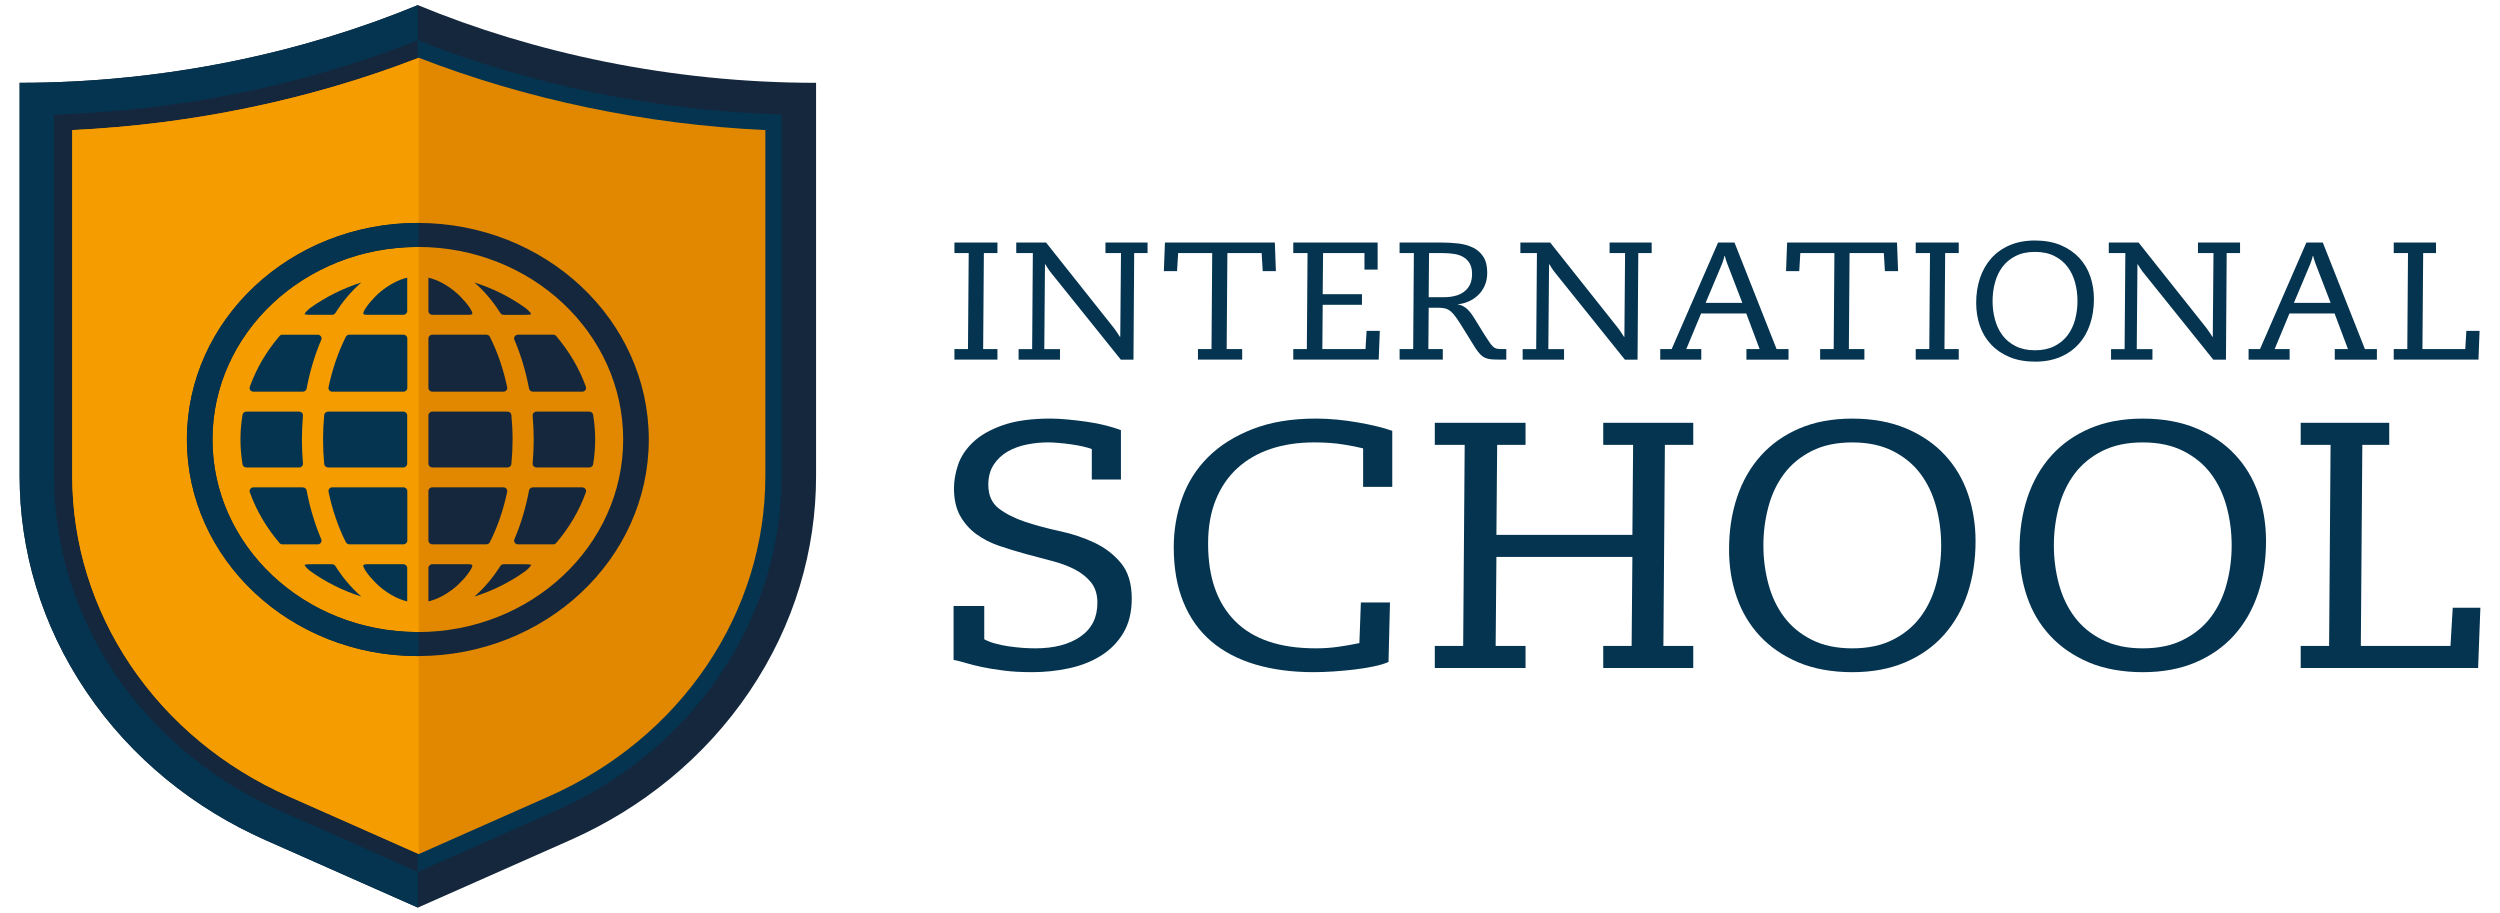 <svg width="126" height="46" viewBox="0 0 126 46" fill="none" xmlns="http://www.w3.org/2000/svg">
<path d="M21.06 0.257C15.256 2.659 8.305 4.174 0.989 4.174V23.993C0.989 27.714 2.068 31.479 4.35 34.856C6.63 38.231 9.8 40.755 13.388 42.344L21.06 45.743L28.733 42.344C32.32 40.755 35.49 38.231 37.77 34.856C40.051 31.479 41.13 27.714 41.13 23.993V4.174C33.816 4.174 26.862 2.659 21.06 0.257Z" fill="#14273C"/>
<path d="M21.059 0.257C15.256 2.659 8.305 4.174 0.989 4.174V23.993C0.989 27.714 2.068 31.479 4.35 34.856C6.63 38.231 9.8 40.755 13.388 42.344L21.059 45.743V0.257Z" fill="#043450"/>
<path d="M14.125 40.872C10.709 39.359 7.835 36.977 5.813 33.984C3.791 30.991 2.723 27.536 2.723 23.993V5.775C9.057 5.576 15.348 4.293 21.057 2.031C26.765 4.293 33.056 5.576 39.391 5.775V23.993C39.391 27.537 38.323 30.991 36.3 33.984C34.278 36.977 31.404 39.359 27.988 40.872L21.057 43.943L14.125 40.872Z" fill="#14273C"/>
<path d="M21.059 2.031C21.059 2.031 21.051 2.033 21.047 2.036V43.939L21.059 43.944L27.989 40.873C31.406 39.36 34.28 36.978 36.301 33.984C38.324 30.991 39.392 27.537 39.392 23.994V5.775C33.056 5.576 26.767 4.294 21.058 2.031H21.059Z" fill="#043450"/>
<path d="M14.547 40.137C11.28 38.69 8.53 36.411 6.595 33.549C4.663 30.686 3.641 27.383 3.641 23.993V6.556C9.655 6.276 15.668 5.021 21.108 2.912C26.545 5.021 32.559 6.277 38.574 6.556V23.993C38.574 27.382 37.552 30.687 35.618 33.549C33.684 36.411 30.933 38.69 27.666 40.137L21.107 43.044L14.546 40.137H14.547Z" fill="#E18800"/>
<path d="M14.547 40.137C11.28 38.69 8.53 36.411 6.595 33.549C4.663 30.686 3.641 27.383 3.641 23.993V6.556C9.655 6.276 15.668 5.021 21.108 2.912V43.044L14.547 40.137Z" fill="#F59C00"/>
<path fill-rule="evenodd" clip-rule="evenodd" d="M21.059 31.856C15.343 31.856 10.709 27.511 10.709 22.151C10.709 16.791 15.343 12.446 21.059 12.446C26.775 12.446 31.408 16.79 31.408 22.151C31.408 27.512 26.774 31.856 21.059 31.856ZM21.059 11.236C14.63 11.236 9.42 16.122 9.42 22.151C9.42 28.18 14.63 33.066 21.059 33.066C27.488 33.066 32.699 28.179 32.699 22.151C32.699 16.123 27.486 11.236 21.059 11.236Z" fill="#14273C"/>
<path fill-rule="evenodd" clip-rule="evenodd" d="M15.217 22.152C15.219 21.75 15.235 21.348 15.268 20.948C15.274 20.892 15.257 20.846 15.217 20.806C15.176 20.764 15.129 20.745 15.069 20.745H12.421C12.321 20.745 12.237 20.811 12.222 20.905C12.155 21.317 12.12 21.736 12.118 22.152C12.12 22.57 12.155 22.988 12.222 23.4C12.237 23.493 12.321 23.561 12.421 23.561H15.069C15.129 23.561 15.176 23.541 15.217 23.5C15.257 23.458 15.274 23.412 15.268 23.357C15.235 22.956 15.218 22.555 15.217 22.152Z" fill="#043450"/>
<path fill-rule="evenodd" clip-rule="evenodd" d="M20.523 23.372V20.932C20.523 20.829 20.432 20.745 20.322 20.745H16.541C16.436 20.745 16.349 20.819 16.341 20.917C16.302 21.328 16.282 21.739 16.282 22.152C16.282 22.565 16.302 22.977 16.341 23.387C16.349 23.485 16.436 23.56 16.541 23.56H20.322C20.433 23.56 20.523 23.474 20.523 23.371V23.372Z" fill="#043450"/>
<path fill-rule="evenodd" clip-rule="evenodd" d="M20.525 13.995C20.043 14.103 19.577 14.383 19.209 14.677C19.02 14.827 18.809 15.051 18.653 15.232C18.583 15.314 18.258 15.719 18.318 15.827C18.336 15.861 18.476 15.867 18.506 15.867H20.323C20.433 15.867 20.524 15.783 20.524 15.678V13.995H20.525Z" fill="#043450"/>
<path fill-rule="evenodd" clip-rule="evenodd" d="M17.612 16.868C17.531 16.868 17.466 16.908 17.431 16.975C17.026 17.78 16.742 18.647 16.558 19.518C16.546 19.576 16.559 19.626 16.6 19.673C16.64 19.719 16.691 19.741 16.755 19.741H20.329C20.439 19.741 20.529 19.657 20.529 19.553V17.055C20.529 16.952 20.439 16.868 20.329 16.868H17.612Z" fill="#043450"/>
<path fill-rule="evenodd" clip-rule="evenodd" d="M18.215 14.236C17.284 14.53 16.41 14.968 15.627 15.528C15.565 15.573 15.373 15.748 15.35 15.836C15.362 15.84 15.377 15.844 15.385 15.846C15.499 15.869 15.633 15.867 15.75 15.867H16.731C16.804 15.867 16.865 15.834 16.903 15.776C17.256 15.217 17.695 14.679 18.214 14.235L18.215 14.236Z" fill="#043450"/>
<path fill-rule="evenodd" clip-rule="evenodd" d="M14.242 16.868C14.177 16.868 14.126 16.889 14.086 16.939C13.432 17.701 12.924 18.567 12.59 19.493C12.568 19.554 12.576 19.611 12.617 19.663C12.655 19.715 12.71 19.741 12.779 19.741H15.256C15.355 19.741 15.435 19.678 15.453 19.586C15.612 18.747 15.854 17.918 16.191 17.126C16.218 17.064 16.21 17.006 16.171 16.951C16.131 16.896 16.075 16.869 16.005 16.869H14.242L14.242 16.868Z" fill="#043450"/>
<path fill-rule="evenodd" clip-rule="evenodd" d="M26.899 22.152C26.897 22.555 26.882 22.956 26.846 23.357C26.842 23.412 26.859 23.458 26.899 23.5C26.94 23.541 26.988 23.561 27.047 23.561H29.695C29.796 23.561 29.878 23.493 29.894 23.4C29.96 22.988 29.996 22.57 29.997 22.152C29.996 21.736 29.96 21.317 29.894 20.905C29.878 20.811 29.796 20.745 29.695 20.745H27.047C26.988 20.745 26.94 20.764 26.899 20.806C26.859 20.846 26.842 20.892 26.846 20.948C26.881 21.349 26.897 21.75 26.899 22.152Z" fill="#14273C"/>
<path fill-rule="evenodd" clip-rule="evenodd" d="M21.592 20.931V23.371C21.592 23.474 21.682 23.56 21.793 23.56H25.574C25.679 23.56 25.766 23.484 25.774 23.387C25.813 22.976 25.833 22.565 25.834 22.151C25.834 21.739 25.813 21.327 25.774 20.916C25.766 20.818 25.679 20.745 25.574 20.745H21.793C21.681 20.745 21.592 20.829 21.592 20.932V20.931Z" fill="#14273C"/>
<path fill-rule="evenodd" clip-rule="evenodd" d="M21.592 13.995V15.678C21.592 15.783 21.682 15.867 21.793 15.867H23.61C23.642 15.867 23.78 15.861 23.798 15.827C23.858 15.719 23.533 15.313 23.464 15.232C23.309 15.051 23.096 14.827 22.907 14.677C22.539 14.383 22.075 14.104 21.592 13.995Z" fill="#14273C"/>
<path fill-rule="evenodd" clip-rule="evenodd" d="M24.509 16.868H21.793C21.682 16.868 21.592 16.952 21.592 17.055V19.553C21.592 19.657 21.682 19.741 21.793 19.741H25.366C25.428 19.741 25.48 19.719 25.52 19.673C25.56 19.626 25.573 19.576 25.562 19.518C25.379 18.646 25.095 17.78 24.689 16.975C24.656 16.909 24.589 16.868 24.508 16.868H24.509Z" fill="#14273C"/>
<path fill-rule="evenodd" clip-rule="evenodd" d="M23.906 14.236C24.425 14.68 24.863 15.217 25.217 15.776C25.255 15.835 25.315 15.868 25.389 15.868H26.37C26.487 15.868 26.62 15.87 26.737 15.847C26.743 15.845 26.758 15.841 26.769 15.837C26.747 15.749 26.554 15.573 26.492 15.529C25.711 14.968 24.837 14.53 23.905 14.236L23.906 14.236Z" fill="#14273C"/>
<path fill-rule="evenodd" clip-rule="evenodd" d="M27.875 16.868H26.113C26.042 16.868 25.985 16.895 25.946 16.95C25.906 17.005 25.9 17.064 25.926 17.125C26.265 17.917 26.505 18.747 26.664 19.585C26.681 19.678 26.762 19.74 26.862 19.74H29.339C29.408 19.74 29.462 19.714 29.502 19.663C29.541 19.61 29.551 19.553 29.529 19.492C29.194 18.567 28.684 17.701 28.032 16.938C27.991 16.889 27.94 16.867 27.875 16.867V16.868Z" fill="#14273C"/>
<path fill-rule="evenodd" clip-rule="evenodd" d="M20.524 30.308V28.625C20.524 28.521 20.432 28.436 20.323 28.436H18.506C18.476 28.436 18.336 28.443 18.318 28.477C18.258 28.585 18.583 28.991 18.653 29.071C18.809 29.252 19.02 29.474 19.209 29.627C19.577 29.921 20.042 30.202 20.525 30.309L20.524 30.308Z" fill="#043450"/>
<path fill-rule="evenodd" clip-rule="evenodd" d="M17.612 27.434H20.329C20.439 27.434 20.529 27.349 20.529 27.246V24.748C20.529 24.644 20.439 24.56 20.329 24.56H16.755C16.691 24.56 16.64 24.582 16.6 24.628C16.559 24.674 16.546 24.725 16.558 24.784C16.742 25.656 17.025 26.522 17.431 27.326C17.466 27.394 17.531 27.434 17.612 27.434Z" fill="#043450"/>
<path fill-rule="evenodd" clip-rule="evenodd" d="M18.214 30.068C17.694 29.623 17.256 29.084 16.903 28.528C16.865 28.468 16.804 28.437 16.731 28.437H15.75C15.634 28.437 15.499 28.434 15.385 28.457C15.377 28.459 15.362 28.462 15.35 28.467C15.373 28.555 15.565 28.729 15.627 28.774C16.41 29.337 17.284 29.774 18.215 30.068H18.214Z" fill="#043450"/>
<path fill-rule="evenodd" clip-rule="evenodd" d="M14.242 27.436H16.006C16.075 27.436 16.131 27.408 16.172 27.353C16.21 27.299 16.217 27.24 16.191 27.178C15.854 26.387 15.613 25.556 15.453 24.717C15.436 24.627 15.356 24.563 15.256 24.563H12.779C12.711 24.563 12.656 24.59 12.617 24.64C12.577 24.694 12.568 24.751 12.59 24.81C12.924 25.737 13.433 26.603 14.086 27.365C14.127 27.413 14.177 27.436 14.243 27.436H14.242Z" fill="#043450"/>
<path fill-rule="evenodd" clip-rule="evenodd" d="M21.592 30.309C22.075 30.202 22.539 29.921 22.907 29.627C23.097 29.475 23.309 29.253 23.464 29.071C23.533 28.991 23.858 28.584 23.798 28.477C23.78 28.443 23.642 28.436 23.61 28.436H21.793C21.681 28.436 21.592 28.521 21.592 28.625V30.308V30.309Z" fill="#14273C"/>
<path fill-rule="evenodd" clip-rule="evenodd" d="M24.508 27.434C24.589 27.434 24.656 27.394 24.689 27.326C25.095 26.521 25.379 25.656 25.562 24.784C25.573 24.725 25.56 24.674 25.52 24.628C25.479 24.582 25.428 24.56 25.366 24.56H21.793C21.682 24.56 21.592 24.644 21.592 24.748V27.246C21.592 27.349 21.682 27.434 21.793 27.434H24.509H24.508Z" fill="#14273C"/>
<path fill-rule="evenodd" clip-rule="evenodd" d="M23.905 30.068C24.837 29.774 25.711 29.337 26.492 28.774C26.554 28.729 26.747 28.555 26.769 28.467C26.758 28.462 26.742 28.459 26.737 28.457C26.621 28.434 26.487 28.437 26.37 28.437H25.389C25.315 28.437 25.254 28.468 25.217 28.528C24.863 29.084 24.424 29.623 23.906 30.068H23.905Z" fill="#14273C"/>
<path fill-rule="evenodd" clip-rule="evenodd" d="M27.875 27.436C27.94 27.436 27.991 27.413 28.032 27.365C28.684 26.603 29.194 25.737 29.529 24.81C29.551 24.75 29.541 24.693 29.502 24.64C29.462 24.589 29.408 24.563 29.339 24.563H26.862C26.762 24.563 26.681 24.627 26.664 24.717C26.506 25.556 26.265 26.387 25.926 27.178C25.9 27.24 25.906 27.299 25.946 27.353C25.984 27.408 26.041 27.436 26.113 27.436H27.875Z" fill="#14273C"/>
<path fill-rule="evenodd" clip-rule="evenodd" d="M21.103 31.855C21.088 31.855 21.074 31.856 21.059 31.856C15.343 31.856 10.709 27.511 10.709 22.151C10.709 16.791 15.343 12.446 21.059 12.446C21.074 12.446 21.088 12.448 21.103 12.448V11.239C21.088 11.239 21.074 11.236 21.059 11.236C14.63 11.236 9.42 16.122 9.42 22.151C9.42 28.18 14.63 33.066 21.059 33.066C21.074 33.066 21.088 33.063 21.103 33.063V31.855Z" fill="#043450"/>
<path d="M48.823 12.755H48.103V12.224H50.271V12.755H49.587L49.551 17.594H50.271V18.125H48.103V17.594H48.786L48.823 12.755Z" fill="#043450"/>
<path d="M52.054 12.755H51.219V12.224H52.721L56.147 16.54C56.201 16.608 56.252 16.68 56.3 16.756C56.348 16.831 56.396 16.905 56.444 16.979H56.461L56.498 12.755H55.715V12.224H57.837V12.755H57.163L57.127 18.126H56.489L52.928 13.692C52.844 13.578 52.763 13.456 52.686 13.321H52.667L52.632 17.595H53.423V18.127H51.337V17.595H52.02L52.055 12.756L52.054 12.755Z" fill="#043450"/>
<path d="M61.095 12.755H59.379L59.323 13.665H58.658L58.713 12.224H64.252L64.305 13.665H63.641L63.587 12.755H61.86L61.824 17.594H62.606V18.125H60.377V17.594H61.06L61.095 12.755Z" fill="#043450"/>
<path d="M65.9 12.755H65.181V12.224H69.433V13.588H68.769V12.755H66.683L66.664 14.829H68.643V15.361H66.664L66.646 17.594H68.822L68.876 16.675H69.542L69.487 18.125H65.181V17.594H65.865L65.9 12.755Z" fill="#043450"/>
<path d="M72.007 14.98H72.76C72.96 14.98 73.147 14.959 73.322 14.916C73.497 14.875 73.649 14.805 73.779 14.71C73.909 14.615 74.01 14.494 74.084 14.347C74.155 14.201 74.192 14.021 74.192 13.808C74.192 13.594 74.153 13.419 74.074 13.281C73.995 13.143 73.888 13.035 73.756 12.957C73.624 12.878 73.465 12.824 73.281 12.797C73.095 12.768 72.9 12.755 72.695 12.755H72.024L72.006 14.981L72.007 14.98ZM70.542 12.224H72.647C72.928 12.224 73.207 12.239 73.482 12.269C73.758 12.3 74.005 12.368 74.224 12.472C74.443 12.575 74.62 12.728 74.755 12.931C74.889 13.133 74.956 13.404 74.956 13.741C74.956 13.988 74.915 14.206 74.831 14.393C74.747 14.582 74.636 14.743 74.498 14.874C74.36 15.006 74.202 15.112 74.026 15.189C73.848 15.269 73.667 15.317 73.481 15.333V15.349C73.596 15.356 73.721 15.408 73.86 15.506C73.998 15.604 74.141 15.774 74.291 16.016L74.823 16.877C74.918 17.028 74.998 17.152 75.065 17.246C75.131 17.343 75.191 17.415 75.244 17.467C75.299 17.516 75.355 17.551 75.415 17.567C75.475 17.583 75.549 17.592 75.639 17.592H75.918V18.124H75.549C75.387 18.124 75.251 18.118 75.141 18.108C75.029 18.096 74.931 18.071 74.844 18.031C74.757 17.993 74.677 17.934 74.605 17.858C74.533 17.781 74.455 17.682 74.371 17.559L73.769 16.589C73.631 16.364 73.515 16.182 73.417 16.04C73.321 15.9 73.227 15.79 73.138 15.711C73.047 15.633 72.954 15.579 72.857 15.552C72.76 15.523 72.643 15.51 72.504 15.51H72.006L71.989 17.592H72.717V18.124H70.54V17.592H71.224L71.259 12.753H70.539V12.222L70.542 12.224Z" fill="#043450"/>
<path d="M77.463 12.755H76.627V12.224H78.129L81.554 16.54C81.609 16.608 81.659 16.68 81.707 16.756C81.754 16.831 81.803 16.905 81.851 16.979H81.869L81.904 12.755H81.123V12.224H83.244V12.755H82.57L82.533 18.126H81.894L78.334 13.692C78.25 13.578 78.169 13.456 78.091 13.321H78.073L78.036 17.595H78.828V18.127H76.742V17.595H77.424L77.461 12.756L77.463 12.755Z" fill="#043450"/>
<path d="M87.814 15.266L87.059 13.302C87.021 13.206 86.995 13.129 86.977 13.069C86.958 13.011 86.943 12.954 86.933 12.896H86.915C86.903 12.953 86.888 13.011 86.87 13.069C86.852 13.129 86.825 13.206 86.789 13.302L85.962 15.266H87.814H87.814ZM83.677 17.594H84.252L86.591 12.224H87.418L89.54 17.594H90.142V18.126H88.02V17.594H88.686L88.012 15.799H85.735L84.989 17.594H85.745V18.126H83.676V17.594H83.677Z" fill="#043450"/>
<path d="M92.454 12.755H90.736L90.682 13.665H90.017L90.071 12.224H95.609L95.664 13.665H94.999L94.945 12.755H93.218L93.183 17.594H93.965V18.125H91.735V17.594H92.418L92.454 12.755Z" fill="#043450"/>
<path d="M97.272 12.755H96.553V12.224H98.721V12.755H98.036L98.001 17.594H98.721V18.125H96.553V17.594H97.236L97.272 12.755Z" fill="#043450"/>
<path d="M100.426 15.174C100.426 15.494 100.466 15.805 100.547 16.106C100.628 16.406 100.754 16.671 100.924 16.898C101.095 17.127 101.317 17.309 101.59 17.447C101.862 17.584 102.188 17.654 102.565 17.654C102.942 17.654 103.268 17.584 103.54 17.447C103.814 17.308 104.035 17.127 104.206 16.898C104.377 16.671 104.503 16.406 104.585 16.106C104.665 15.805 104.705 15.495 104.705 15.174C104.705 14.852 104.665 14.544 104.585 14.242C104.504 13.943 104.377 13.677 104.206 13.45C104.035 13.223 103.814 13.039 103.54 12.902C103.268 12.764 102.942 12.695 102.565 12.695C102.188 12.695 101.862 12.764 101.59 12.902C101.316 13.039 101.095 13.223 100.924 13.45C100.754 13.677 100.628 13.942 100.547 14.242C100.465 14.544 100.426 14.854 100.426 15.174ZM99.599 15.275C99.599 14.82 99.663 14.399 99.792 14.014C99.922 13.63 100.112 13.297 100.364 13.015C100.616 12.734 100.925 12.515 101.295 12.357C101.663 12.201 102.086 12.121 102.567 12.121C103.047 12.121 103.49 12.201 103.862 12.357C104.233 12.515 104.543 12.728 104.792 12.994C105.041 13.262 105.227 13.572 105.35 13.93C105.473 14.288 105.534 14.668 105.534 15.074C105.534 15.528 105.469 15.949 105.341 16.334C105.212 16.72 105.022 17.053 104.77 17.333C104.519 17.614 104.209 17.834 103.839 17.991C103.47 18.149 103.046 18.227 102.567 18.227C102.087 18.227 101.637 18.149 101.268 17.991C100.9 17.835 100.59 17.622 100.343 17.354C100.093 17.088 99.908 16.776 99.784 16.419C99.662 16.061 99.6 15.68 99.6 15.276L99.599 15.275Z" fill="#043450"/>
<path d="M107.12 12.755H106.283V12.224H107.784L111.211 16.54C111.264 16.608 111.315 16.68 111.363 16.756C111.411 16.831 111.458 16.905 111.507 16.979H111.524L111.56 12.755H110.777V12.224H112.899V12.755H112.225L112.188 18.126H111.549L107.988 13.692C107.904 13.578 107.823 13.456 107.746 13.321H107.727L107.692 17.595H108.483V18.127H106.397V17.595H107.08L107.117 12.756L107.12 12.755Z" fill="#043450"/>
<path d="M117.464 15.266L116.708 13.302C116.673 13.206 116.646 13.129 116.628 13.069C116.61 13.011 116.596 12.954 116.582 12.896H116.565C116.554 12.953 116.538 13.011 116.52 13.069C116.502 13.129 116.476 13.206 116.439 13.302L115.612 15.266H117.463H117.464ZM113.329 17.594H113.904L116.242 12.224H117.069L119.192 17.594H119.795V18.126H117.672V17.594H118.337L117.663 15.799H115.388L114.642 17.594H115.397V18.126H113.329V17.594Z" fill="#043450"/>
<path d="M121.363 12.755H120.644V12.224H122.775V12.755H122.128L122.091 17.594H124.25L124.304 16.675H124.97L124.915 18.125H120.644V17.594H121.328L121.363 12.755Z" fill="#043450"/>
<path d="M48.061 30.541H49.606V32.218C49.756 32.301 49.934 32.372 50.141 32.429C50.348 32.487 50.571 32.536 50.81 32.571C51.048 32.606 51.284 32.632 51.516 32.651C51.749 32.668 51.972 32.676 52.184 32.676C53.126 32.676 53.881 32.48 54.454 32.085C55.024 31.69 55.309 31.122 55.309 30.381C55.309 29.969 55.206 29.631 54.999 29.366C54.792 29.102 54.517 28.881 54.179 28.704C53.84 28.527 53.454 28.384 53.021 28.272C52.587 28.16 52.147 28.043 51.694 27.919C51.243 27.795 50.8 27.66 50.367 27.513C49.934 27.366 49.548 27.169 49.209 26.922C48.87 26.674 48.598 26.366 48.39 25.995C48.184 25.624 48.08 25.161 48.08 24.609C48.08 24.233 48.149 23.839 48.287 23.426C48.426 23.015 48.676 22.635 49.04 22.288C49.403 21.941 49.903 21.655 50.537 21.432C51.171 21.208 51.977 21.096 52.957 21.096C53.195 21.096 53.475 21.112 53.794 21.141C54.115 21.17 54.441 21.209 54.773 21.256C55.106 21.303 55.423 21.365 55.723 21.441C56.024 21.517 56.282 21.597 56.495 21.679V24.168H55.027V22.632C54.901 22.585 54.747 22.541 54.565 22.499C54.384 22.458 54.189 22.424 53.982 22.394C53.775 22.364 53.568 22.34 53.36 22.324C53.153 22.305 52.975 22.296 52.824 22.296C52.473 22.296 52.118 22.331 51.76 22.402C51.402 22.473 51.078 22.591 50.79 22.755C50.502 22.92 50.266 23.14 50.084 23.418C49.903 23.694 49.811 24.032 49.811 24.432C49.811 24.962 49.99 25.363 50.347 25.633C50.705 25.904 51.15 26.128 51.684 26.305C52.217 26.481 52.797 26.636 53.425 26.772C54.053 26.907 54.632 27.102 55.166 27.355C55.7 27.607 56.145 27.953 56.503 28.387C56.861 28.822 57.04 29.417 57.04 30.17C57.04 30.852 56.898 31.43 56.616 31.9C56.334 32.372 55.958 32.753 55.487 33.047C55.017 33.341 54.48 33.553 53.878 33.682C53.275 33.812 52.654 33.877 52.014 33.877C51.475 33.877 50.998 33.85 50.584 33.797C50.17 33.743 49.807 33.685 49.501 33.62C49.193 33.555 48.923 33.489 48.691 33.418C48.459 33.347 48.249 33.294 48.06 33.259V30.541H48.061Z" fill="#043450"/>
<path d="M70.169 24.539H68.701V22.598C68.475 22.538 68.146 22.474 67.712 22.403C67.279 22.332 66.787 22.297 66.235 22.297C65.431 22.297 64.704 22.405 64.051 22.623C63.397 22.841 62.836 23.165 62.366 23.594C61.895 24.023 61.532 24.556 61.275 25.191C61.017 25.827 60.888 26.563 60.888 27.398C60.888 29.093 61.343 30.397 62.253 31.308C63.163 32.221 64.515 32.676 66.309 32.676C66.712 32.676 67.097 32.651 67.467 32.596C67.837 32.543 68.186 32.482 68.513 32.411L68.588 30.364H70.055L69.981 33.364C69.793 33.447 69.547 33.521 69.246 33.585C68.946 33.65 68.618 33.702 68.268 33.744C67.916 33.786 67.562 33.817 67.205 33.842C66.847 33.865 66.51 33.877 66.197 33.877C65.117 33.877 64.141 33.747 63.27 33.489C62.396 33.23 61.656 32.84 61.048 32.323C60.44 31.805 59.972 31.15 59.646 30.355C59.319 29.561 59.157 28.634 59.157 27.574C59.157 26.716 59.298 25.892 59.58 25.104C59.862 24.315 60.298 23.627 60.888 23.038C61.479 22.45 62.225 21.979 63.129 21.627C64.033 21.273 65.099 21.096 66.329 21.096C66.681 21.096 67.035 21.114 67.393 21.149C67.751 21.184 68.1 21.232 68.437 21.291C68.776 21.349 69.094 21.414 69.388 21.486C69.683 21.557 69.944 21.633 70.17 21.714V24.539H70.169Z" fill="#043450"/>
<path d="M73.82 22.422H72.314V21.31H76.887V22.422H75.457L75.419 26.958H82.272L82.309 22.422H80.803V21.31H85.34V22.422H83.91L83.835 32.554H85.34V33.667H80.803V32.554H82.234L82.272 28.071H75.419L75.381 32.554H76.887V33.667H72.314V32.554H73.744L73.82 22.422Z" fill="#043450"/>
<path d="M88.875 27.487C88.875 28.159 88.96 28.808 89.129 29.438C89.298 30.068 89.562 30.62 89.92 31.097C90.277 31.574 90.741 31.956 91.312 32.244C91.883 32.533 92.564 32.677 93.354 32.677C94.145 32.677 94.826 32.533 95.397 32.244C95.968 31.956 96.433 31.574 96.79 31.097C97.147 30.62 97.41 30.068 97.581 29.438C97.75 28.808 97.835 28.159 97.835 27.487C97.835 26.815 97.751 26.165 97.581 25.537C97.41 24.907 97.147 24.354 96.79 23.877C96.433 23.4 95.968 23.019 95.397 22.73C94.826 22.442 94.146 22.298 93.354 22.298C92.563 22.298 91.883 22.442 91.312 22.73C90.741 23.019 90.276 23.401 89.92 23.877C89.562 24.354 89.298 24.906 89.129 25.537C88.959 26.166 88.875 26.816 88.875 27.487ZM87.144 27.699C87.144 26.746 87.278 25.867 87.548 25.06C87.817 24.255 88.216 23.558 88.743 22.969C89.271 22.381 89.921 21.921 90.692 21.592C91.463 21.262 92.352 21.098 93.355 21.098C94.359 21.098 95.289 21.263 96.066 21.592C96.844 21.921 97.493 22.365 98.014 22.925C98.535 23.484 98.924 24.137 99.181 24.884C99.439 25.632 99.568 26.428 99.568 27.276C99.568 28.228 99.433 29.109 99.163 29.916C98.893 30.721 98.494 31.418 97.967 32.008C97.441 32.595 96.791 33.054 96.019 33.383C95.246 33.713 94.359 33.878 93.355 33.878C92.352 33.878 91.407 33.712 90.636 33.383C89.863 33.054 89.217 32.61 88.696 32.051C88.176 31.491 87.786 30.838 87.529 30.092C87.271 29.344 87.144 28.547 87.144 27.699Z" fill="#043450"/>
<path d="M103.515 27.487C103.515 28.159 103.6 28.808 103.769 29.438C103.939 30.068 104.203 30.62 104.56 31.097C104.918 31.574 105.382 31.956 105.952 32.244C106.524 32.533 107.204 32.677 107.996 32.677C108.787 32.677 109.467 32.533 110.038 32.244C110.609 31.956 111.074 31.574 111.432 31.097C111.788 30.62 112.054 30.068 112.222 29.438C112.391 28.808 112.476 28.159 112.476 27.487C112.476 26.815 112.391 26.165 112.222 25.537C112.053 24.907 111.788 24.354 111.432 23.877C111.074 23.4 110.609 23.019 110.038 22.73C109.467 22.442 108.786 22.298 107.996 22.298C107.205 22.298 106.524 22.442 105.952 22.73C105.382 23.019 104.918 23.401 104.56 23.877C104.203 24.354 103.94 24.906 103.769 25.537C103.6 26.166 103.515 26.816 103.515 27.487ZM101.784 27.699C101.784 26.746 101.919 25.867 102.188 25.06C102.458 24.255 102.857 23.558 103.384 22.969C103.91 22.381 104.56 21.921 105.332 21.592C106.103 21.262 106.992 21.098 107.996 21.098C108.999 21.098 109.928 21.263 110.706 21.592C111.483 21.921 112.134 22.365 112.655 22.925C113.176 23.484 113.564 24.137 113.822 24.884C114.079 25.632 114.208 26.428 114.208 27.276C114.208 28.228 114.073 29.109 113.803 29.916C113.533 30.721 113.135 31.418 112.608 32.008C112.08 32.595 111.431 33.054 110.659 33.383C109.887 33.713 108.998 33.878 107.996 33.878C106.993 33.878 106.047 33.712 105.275 33.383C104.504 33.054 103.857 32.61 103.337 32.051C102.816 31.491 102.426 30.838 102.17 30.092C101.912 29.344 101.784 28.547 101.784 27.699Z" fill="#043450"/>
<path d="M117.461 22.422H115.955V21.31H120.417V22.422H119.061L118.986 32.554H123.504L123.618 30.63H125.011L124.897 33.667H115.955V32.554H117.387L117.461 22.422Z" fill="#043450"/>
</svg>
